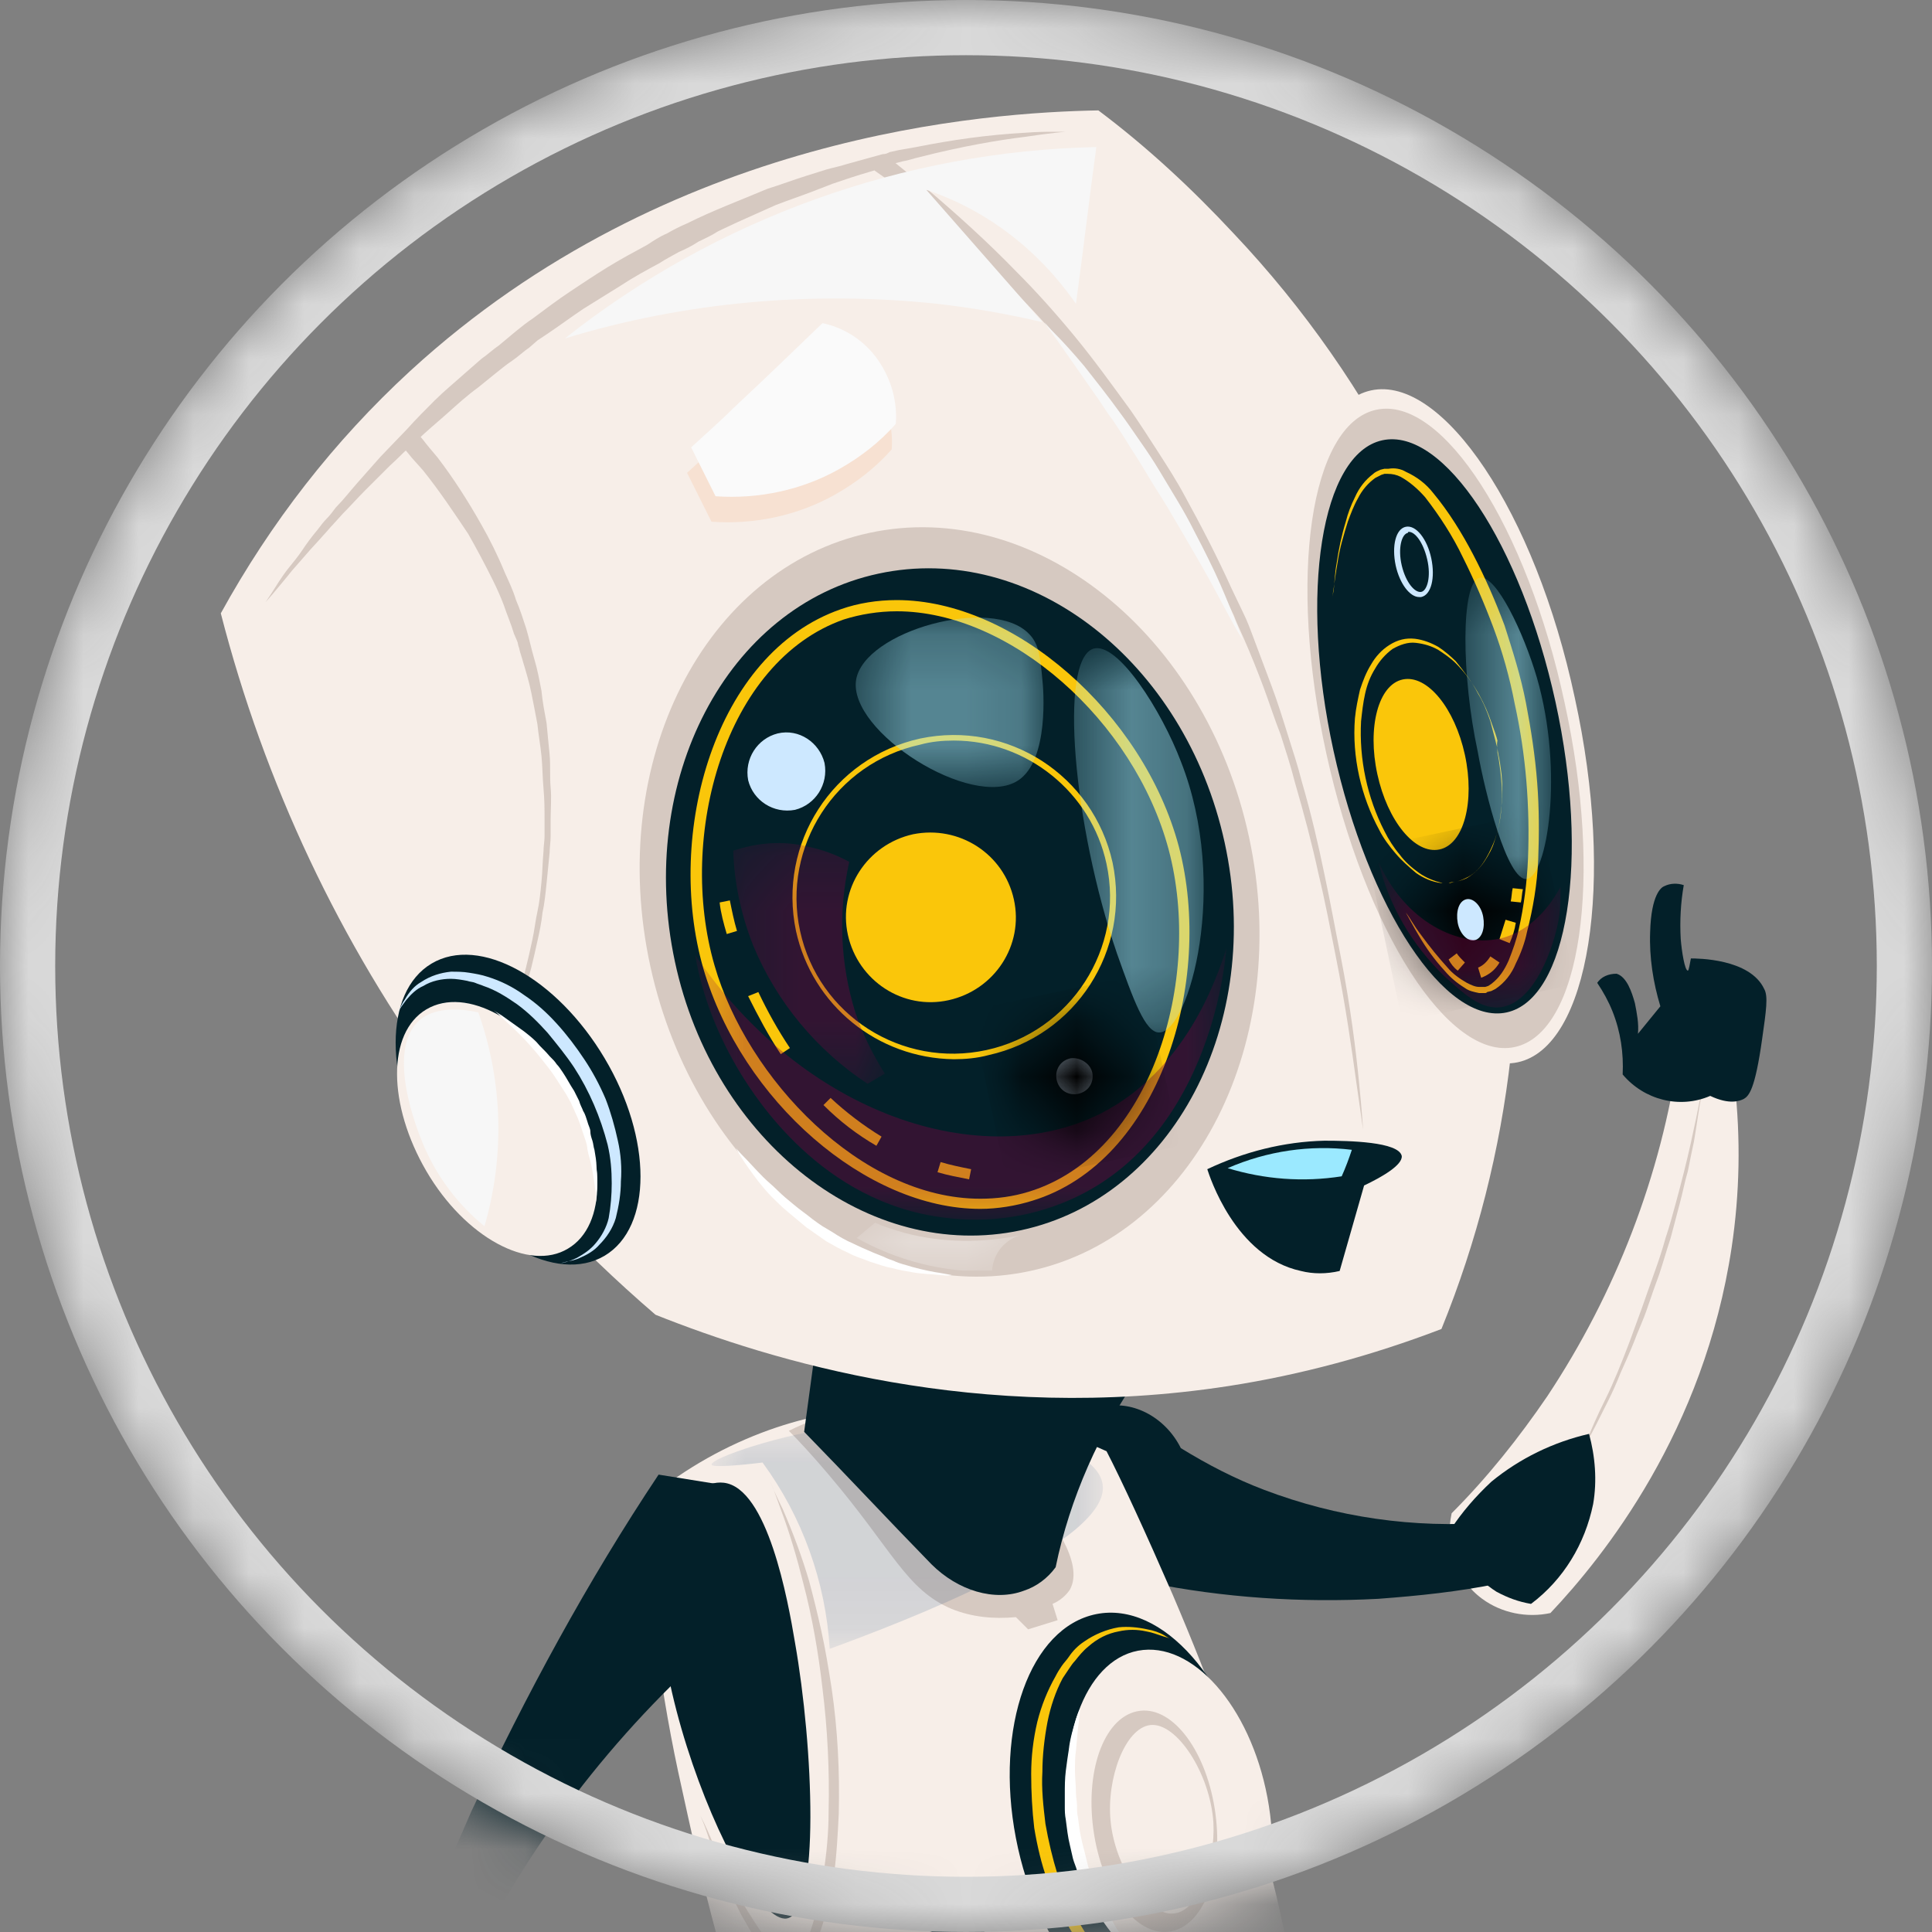 <svg width="35" height="35" viewBox="0 0 35 35" fill="none" xmlns="http://www.w3.org/2000/svg">
    <rect x="0" y="0" width="35" height="35" fill="#808080" stroke="none"/>
    <mask id="mask0_66_4098" style="mask-type:alpha" maskUnits="userSpaceOnUse" x="0" y="0" width="35" height="35">
        <circle cx="17.5" cy="17.5" r="17.5" fill="#D9D9D9"/>
    </mask>
    <g mask="url(#mask0_66_4098)">
        <path fill-rule="evenodd" clip-rule="evenodd" d="M26.298 27.414C26.943 26.769 27.515 26.05 28.031 25.294C29.267 23.431 30.097 21.291 30.41 19.078L31.425 19.631C31.536 20.627 31.517 21.623 31.37 22.601C30.872 25.921 29.064 28.189 28.087 29.222C27.663 29.314 27.201 29.222 26.851 28.964C26.372 28.613 26.169 28.005 26.298 27.414Z" fill="#F7EEE8"/>
        <path fill-rule="evenodd" clip-rule="evenodd" d="M19.197 26.253C19.326 25.902 19.603 25.626 19.953 25.497C20.47 25.349 21.097 25.644 21.392 26.234C21.871 26.529 22.369 26.788 22.904 26.991C24.214 27.488 25.615 27.691 27.017 27.581C27.33 27.507 27.625 27.691 27.699 27.986C27.773 28.3 27.589 28.595 27.294 28.669C27.238 28.687 27.201 28.687 27.146 28.687C26.427 28.835 25.707 28.909 24.97 28.964C23.568 29.038 22.166 28.945 20.802 28.669C20.248 27.876 19.732 27.064 19.197 26.253Z" fill="#032029"/>
        <path fill-rule="evenodd" clip-rule="evenodd" d="M23.31 39.458C23.236 39.679 23.163 39.919 23.052 40.122C22.886 40.472 22.646 40.786 22.351 41.044C21.392 41.855 20.101 41.726 19.456 41.671C18.201 41.542 17.021 41.062 16.044 40.269C15.619 39.937 15.251 39.569 14.919 39.163C13.462 37.392 12.927 35.032 12.355 32.413C11.968 30.697 11.746 28.964 11.673 27.212C12.3 26.677 13.019 26.253 13.794 25.957C16.652 24.869 19.308 25.957 20.046 26.29C20.322 26.824 20.747 27.747 21.245 28.89C24.14 35.659 23.624 38.407 23.31 39.458Z" fill="#F7EEE8"/>
        <path fill-rule="evenodd" clip-rule="evenodd" d="M12.428 27.193C12.502 27.101 12.779 26.824 13.111 26.861C13.904 26.953 14.273 28.982 14.402 29.757C14.734 31.638 14.863 34.644 14.254 34.755C13.387 34.903 10.898 28.816 12.428 27.193Z" fill="#032029"/>
        <path fill-rule="evenodd" clip-rule="evenodd" d="M14.291 25.921C14.457 26.087 14.716 26.364 15.011 26.714C16.172 28.079 16.412 28.798 17.242 29.148C17.611 29.296 17.998 29.333 18.404 29.296L18.625 29.517L19.16 29.351L19.068 29.056C19.197 29.001 19.308 28.909 19.382 28.798C19.658 28.3 18.994 27.47 18.736 27.138C18.312 26.603 17.685 25.829 16.541 25.607C15.767 25.441 14.974 25.57 14.291 25.921Z" fill="#D6C9C1"/>
        <g opacity="0.15">
            <mask id="mask1_66_4098" style="mask-type:luminance" maskUnits="userSpaceOnUse" x="12" y="25" width="8" height="5">
                <path d="M19.992 25.757H12.892V29.87H19.992V25.757Z" fill="white"/>
            </mask>
            <g mask="url(#mask1_66_4098)">
                <path fill-rule="evenodd" clip-rule="evenodd" d="M19.974 26.883C20.158 27.952 16.193 29.446 15.031 29.87C14.957 28.653 14.533 27.473 13.814 26.495C13.371 26.55 12.891 26.587 12.891 26.532C12.873 26.421 14.127 25.979 15.326 25.831C17.299 25.573 19.845 26.053 19.974 26.883Z" fill="#003A71"/>
            </g>
        </g>
        <path fill-rule="evenodd" clip-rule="evenodd" d="M20.654 24.888C19.917 25.939 19.382 27.138 19.124 28.392C18.976 28.595 18.773 28.743 18.552 28.816C18.017 29.019 17.353 28.816 16.873 28.337C16.099 27.544 15.343 26.732 14.568 25.939C14.679 25.128 14.789 24.298 14.9 23.486L20.654 24.888Z" fill="#032029"/>
        <path fill-rule="evenodd" clip-rule="evenodd" d="M19.898 2C20.783 2.664 21.595 3.42 22.351 4.232C24.915 6.943 26.611 10.355 27.238 14.043C27.792 17.437 27.404 20.904 26.113 24.076C24.859 24.556 23.568 24.906 22.259 25.109C17.722 25.81 13.959 24.648 11.875 23.818C10.437 22.582 9.127 21.181 8.021 19.632C6.158 17.087 4.793 14.191 4 11.111C4.904 9.469 6.047 7.994 7.43 6.721C12.133 2.406 17.906 2.037 19.898 2Z" fill="#F7EEE8"/>
        <path fill-rule="evenodd" clip-rule="evenodd" d="M22.628 15.168C23.421 18.857 21.65 22.38 18.662 23.025C15.675 23.671 12.595 21.218 11.783 17.511C10.972 13.803 12.761 10.299 15.748 9.654C18.736 9.008 21.834 11.48 22.628 15.168Z" fill="#D6C9C1"/>
        <path fill-rule="evenodd" clip-rule="evenodd" d="M22.185 15.261C22.904 18.543 21.244 21.697 18.496 22.287C15.748 22.878 12.927 20.701 12.226 17.418C11.525 14.135 13.166 10.982 15.914 10.392C18.662 9.801 21.466 11.978 22.185 15.261Z" fill="#032029"/>
        <path fill-rule="evenodd" clip-rule="evenodd" d="M28.529 12.642C29.267 15.998 28.787 18.968 27.496 19.244C26.205 19.521 24.545 17.031 23.808 13.675C23.07 10.318 23.549 7.349 24.84 7.072C26.131 6.795 27.81 9.267 28.529 12.642Z" fill="#F7EEE8"/>
        <path fill-rule="evenodd" clip-rule="evenodd" d="M28.345 12.734C29.046 15.925 28.64 18.71 27.441 18.968C26.242 19.226 24.73 16.847 24.029 13.656C23.328 10.466 23.734 7.681 24.933 7.423C26.132 7.164 27.663 9.543 28.345 12.734Z" fill="#D6C9C1"/>
        <path fill-rule="evenodd" clip-rule="evenodd" d="M28.179 12.715C28.806 15.574 28.4 18.101 27.294 18.341C26.187 18.58 24.785 16.459 24.158 13.601C23.531 10.742 23.937 8.215 25.043 7.976C26.15 7.736 27.552 9.857 28.179 12.715Z" fill="#032029"/>
        <path fill-rule="evenodd" clip-rule="evenodd" d="M26.538 13.674C26.722 14.523 26.519 15.297 26.077 15.389C25.634 15.482 25.136 14.873 24.952 14.025C24.767 13.176 24.97 12.402 25.413 12.309C25.855 12.217 26.353 12.826 26.538 13.674Z" fill="#FAC60A"/>
        <path d="M17.279 19.189C17.482 19.189 17.703 19.17 17.906 19.115C19.492 18.765 20.488 17.215 20.156 15.629C19.806 14.043 18.256 13.047 16.67 13.379C15.084 13.73 14.088 15.279 14.42 16.865C14.715 18.211 15.896 19.17 17.279 19.189ZM17.279 13.416C18.607 13.416 19.769 14.357 20.045 15.648C20.377 17.178 19.4 18.691 17.869 19.023C16.338 19.355 14.826 18.396 14.494 16.865C14.162 15.334 15.139 13.822 16.67 13.49C16.873 13.434 17.076 13.416 17.279 13.416Z" fill="#FAC60A"/>
        <path fill-rule="evenodd" clip-rule="evenodd" d="M25.394 20.941C25.338 20.683 24.435 20.665 23.992 20.665C23.255 20.683 22.535 20.867 21.871 21.181C21.908 21.292 22.369 22.767 23.568 23.025C23.789 23.081 24.029 23.081 24.269 23.025C24.416 22.509 24.564 21.992 24.712 21.476C25.025 21.328 25.412 21.107 25.394 20.941Z" fill="#032029"/>
        <path fill-rule="evenodd" clip-rule="evenodd" d="M24.49 20.83C24.435 20.996 24.38 21.144 24.306 21.31C23.605 21.42 22.904 21.365 22.24 21.162C22.959 20.849 23.734 20.738 24.49 20.83Z" fill="#9BE9FF"/>
        <path fill-rule="evenodd" clip-rule="evenodd" d="M14.826 6.316C15.177 6.408 15.49 6.593 15.73 6.851C16.025 7.201 16.191 7.662 16.154 8.142C15.859 8.474 15.527 8.732 15.14 8.953C14.457 9.341 13.664 9.507 12.889 9.451C12.742 9.156 12.594 8.861 12.447 8.566C12.705 8.326 12.963 8.105 13.222 7.847C13.793 7.33 14.328 6.814 14.826 6.316Z" fill="#F7E1D2"/>
        <path fill-rule="evenodd" clip-rule="evenodd" d="M14.9 5.854C15.25 5.928 15.564 6.113 15.804 6.389C16.099 6.74 16.265 7.201 16.228 7.68C15.933 8.012 15.601 8.271 15.213 8.492C14.531 8.879 13.738 9.045 12.963 8.99C12.816 8.695 12.668 8.4 12.521 8.105C12.779 7.865 13.037 7.643 13.295 7.385C13.849 6.869 14.383 6.352 14.9 5.854Z" fill="#FAFAFA"/>
        <path d="M24.693 20.462C24.693 20.462 24.675 20.148 24.619 19.595C24.564 19.041 24.472 18.267 24.288 17.326C24.195 16.865 24.103 16.349 23.992 15.832C23.882 15.297 23.753 14.744 23.587 14.172C23.513 13.877 23.421 13.601 23.328 13.306C23.236 13.011 23.144 12.716 23.033 12.42C22.923 12.125 22.812 11.83 22.701 11.535C22.646 11.388 22.591 11.24 22.517 11.092L22.314 10.668C22.056 10.097 21.761 9.525 21.466 8.99C21.318 8.713 21.152 8.455 20.986 8.197C20.82 7.939 20.654 7.681 20.488 7.441C20.138 6.961 19.806 6.5 19.455 6.076C19.105 5.652 18.755 5.264 18.423 4.932C17.888 4.379 17.316 3.863 16.726 3.365C16.505 3.18 16.338 3.051 16.228 2.959C16.117 2.867 16.044 2.812 16.044 2.812L15.841 3.088L16.025 3.217C16.136 3.309 16.32 3.439 16.523 3.605C17.113 4.084 17.685 4.582 18.22 5.117C18.552 5.449 18.902 5.818 19.253 6.223C19.603 6.629 19.953 7.09 20.304 7.551C20.47 7.791 20.636 8.031 20.802 8.289C20.968 8.547 21.134 8.806 21.281 9.064C21.595 9.599 21.89 10.152 22.148 10.724L22.351 11.148C22.406 11.295 22.48 11.443 22.535 11.572C22.665 11.867 22.775 12.144 22.886 12.439C22.997 12.734 23.089 13.029 23.199 13.306C23.292 13.601 23.384 13.877 23.458 14.172C23.624 14.744 23.771 15.297 23.882 15.814C24.011 16.349 24.103 16.847 24.195 17.308C24.38 18.23 24.49 19.023 24.564 19.558C24.638 20.093 24.693 20.443 24.693 20.462Z" fill="#D6C9C1"/>
        <path fill-rule="evenodd" clip-rule="evenodd" d="M14.937 13.822C15.011 14.21 14.771 14.578 14.402 14.671C14.015 14.744 13.646 14.505 13.554 14.136C13.48 13.748 13.72 13.38 14.088 13.287C14.476 13.195 14.845 13.453 14.937 13.822Z" fill="#CDE8FF"/>
        <path fill-rule="evenodd" clip-rule="evenodd" d="M19.787 19.429C19.824 19.613 19.714 19.779 19.529 19.816C19.345 19.853 19.179 19.742 19.142 19.558C19.105 19.373 19.216 19.207 19.4 19.171C19.566 19.152 19.75 19.263 19.787 19.429Z" fill="#CDE8FF"/>
        <mask id="mask2_66_4098" style="mask-type:luminance" maskUnits="userSpaceOnUse" x="25" y="15" width="3" height="3">
            <path d="M27.856 15.373H25.403V17.826H27.856V15.373Z" fill="white"/>
        </mask>
        <g mask="url(#mask2_66_4098)">
            <mask id="mask3_66_4098" style="mask-type:luminance" maskUnits="userSpaceOnUse" x="25" y="15" width="3" height="3">
                <path d="M27.838 16.351C27.985 17.015 27.561 17.66 26.897 17.808C26.233 17.955 25.587 17.531 25.44 16.867C25.292 16.203 25.717 15.558 26.381 15.41C27.026 15.263 27.69 15.687 27.838 16.351C27.838 16.338 27.838 16.338 27.838 16.351Z" fill="white"/>
            </mask>
            <g mask="url(#mask3_66_4098)">
                <path d="M25.403 18.509L24.739 15.373L27.856 14.71L28.538 17.826L25.403 18.509Z" fill="url(#paint0_radial_66_4098)"/>
            </g>
        </g>
        <path d="M17.759 21.9C18.072 21.9 18.404 21.845 18.699 21.753C21.005 21.052 22.001 17.787 21.355 15.334C20.71 12.918 18.367 10.871 16.246 10.871C15.896 10.871 15.546 10.926 15.232 11.037C12.945 11.83 12.041 15.113 12.742 17.547C13.443 19.945 15.693 21.9 17.759 21.9ZM16.246 11.074C18.294 11.074 20.544 13.047 21.171 15.39C21.798 17.75 20.857 20.904 18.644 21.587C18.349 21.679 18.054 21.716 17.759 21.716C15.601 21.716 13.535 19.539 12.945 17.492C12.263 15.15 13.13 11.978 15.287 11.222C15.582 11.129 15.914 11.074 16.246 11.074Z" fill="#FAC60A"/>
        <path d="M24.14 10.834C24.14 10.834 24.14 10.779 24.159 10.668C24.177 10.557 24.195 10.391 24.232 10.188C24.269 9.93 24.343 9.691 24.417 9.451C24.472 9.303 24.527 9.156 24.601 9.027C24.675 8.879 24.785 8.75 24.915 8.658L25.025 8.602L25.081 8.584H25.136C25.228 8.584 25.302 8.602 25.376 8.639C25.542 8.732 25.689 8.861 25.818 9.008C26.076 9.34 26.316 9.709 26.501 10.096C26.704 10.502 26.888 10.926 27.054 11.369C27.22 11.812 27.349 12.273 27.441 12.752C27.644 13.674 27.718 14.615 27.681 15.556C27.663 15.98 27.607 16.422 27.515 16.828C27.478 17.012 27.404 17.215 27.331 17.4C27.257 17.566 27.165 17.713 27.017 17.824L26.962 17.861L26.907 17.879H26.796C26.722 17.879 26.648 17.842 26.575 17.806C26.445 17.732 26.316 17.64 26.224 17.529C26.058 17.345 25.892 17.142 25.745 16.939C25.616 16.773 25.542 16.625 25.468 16.533C25.523 16.625 25.597 16.773 25.708 16.957C25.837 17.178 25.984 17.381 26.169 17.584C26.279 17.713 26.39 17.806 26.538 17.898C26.611 17.953 26.704 17.971 26.796 17.99H26.907C26.919 17.99 26.931 17.984 26.943 17.971L27.017 17.953L27.091 17.916C27.257 17.806 27.386 17.64 27.46 17.455C27.552 17.271 27.626 17.068 27.663 16.883C27.773 16.459 27.847 16.017 27.866 15.574C27.884 15.113 27.884 14.633 27.847 14.172C27.81 13.693 27.736 13.213 27.644 12.734C27.552 12.254 27.404 11.793 27.257 11.332C27.091 10.889 26.907 10.465 26.685 10.041C26.482 9.654 26.242 9.266 25.966 8.934C25.837 8.768 25.671 8.639 25.468 8.547C25.376 8.492 25.265 8.473 25.154 8.492H25.081L25.007 8.51C24.97 8.529 24.915 8.547 24.878 8.584C24.73 8.695 24.619 8.842 24.546 9.008C24.472 9.156 24.417 9.303 24.38 9.451C24.306 9.691 24.251 9.949 24.214 10.207C24.177 10.41 24.177 10.576 24.159 10.705C24.14 10.779 24.14 10.834 24.14 10.834Z" fill="#FAC60A"/>
        <path d="M25.708 10.816H25.745C25.929 10.779 26.003 10.465 25.929 10.115C25.855 9.764 25.652 9.506 25.468 9.543C25.284 9.58 25.21 9.893 25.284 10.244C25.357 10.576 25.542 10.816 25.708 10.816ZM25.523 9.635C25.634 9.635 25.782 9.82 25.855 10.133C25.929 10.447 25.855 10.705 25.745 10.723C25.634 10.742 25.468 10.557 25.394 10.244C25.32 9.93 25.394 9.672 25.505 9.654C25.505 9.641 25.511 9.635 25.523 9.635Z" fill="#CDE8FF"/>
        <path d="M17.556 21.365L17.593 21.181C17.408 21.144 17.224 21.107 17.04 21.052L16.984 21.236C17.169 21.291 17.371 21.328 17.556 21.365Z" fill="#FAC60A"/>
        <path d="M15.877 20.757L15.97 20.591C15.637 20.388 15.324 20.148 15.047 19.89L14.918 20.019C15.213 20.314 15.527 20.554 15.877 20.757ZM14.144 19.097L14.31 18.986C14.088 18.654 13.904 18.322 13.738 17.972L13.553 18.046C13.738 18.414 13.922 18.765 14.144 19.097Z" fill="#FAC60A"/>
        <path d="M13.166 16.921L13.351 16.865C13.296 16.681 13.259 16.496 13.222 16.312L13.037 16.349C13.056 16.533 13.111 16.736 13.166 16.921Z" fill="#FAC60A"/>
        <path d="M19.308 2.387H19.105C18.976 2.387 18.791 2.387 18.552 2.406C17.888 2.443 17.242 2.535 16.597 2.664L16.283 2.719L16.117 2.756C16.08 2.775 16.044 2.793 15.988 2.793L15.324 2.977C15.214 3.014 15.103 3.033 14.974 3.07L14.623 3.18C14.384 3.254 14.144 3.346 13.904 3.42C13.425 3.623 12.927 3.807 12.447 4.047C12.318 4.102 12.207 4.158 12.078 4.232C11.949 4.287 11.838 4.361 11.728 4.434C11.488 4.564 11.248 4.693 11.008 4.84C10.769 4.988 10.547 5.135 10.326 5.283C10.105 5.43 9.884 5.596 9.662 5.762C9.441 5.91 9.238 6.094 9.035 6.26C8.924 6.334 8.832 6.426 8.722 6.5L8.427 6.758C8.242 6.924 8.039 7.09 7.873 7.256C7.707 7.422 7.541 7.588 7.375 7.773L6.896 8.271C6.748 8.437 6.601 8.603 6.472 8.75C6.342 8.898 6.213 9.064 6.084 9.193C6.029 9.267 5.974 9.34 5.918 9.396C5.863 9.451 5.808 9.525 5.752 9.598C5.642 9.728 5.549 9.857 5.476 9.967C5.402 10.078 5.31 10.189 5.236 10.281C5.088 10.465 4.996 10.631 4.922 10.742L4.812 10.908L4.941 10.76C5.015 10.668 5.144 10.521 5.291 10.336L5.549 10.041C5.642 9.93 5.752 9.82 5.863 9.691C5.918 9.635 5.974 9.562 6.029 9.506L6.213 9.303C6.342 9.174 6.472 9.027 6.619 8.879C6.767 8.732 6.914 8.584 7.062 8.437C7.228 8.289 7.375 8.123 7.56 7.975C7.726 7.809 7.91 7.662 8.095 7.496C8.279 7.33 8.463 7.164 8.666 7.016C8.758 6.943 8.869 6.85 8.961 6.777C9.054 6.703 9.164 6.611 9.275 6.537C9.386 6.463 9.478 6.371 9.588 6.297L9.736 6.168L9.902 6.057C10.123 5.91 10.345 5.744 10.566 5.596L11.248 5.172C11.47 5.025 11.709 4.895 11.949 4.766C12.06 4.693 12.171 4.637 12.3 4.564C12.429 4.508 12.539 4.453 12.65 4.379C12.761 4.324 12.89 4.268 13 4.195C13.111 4.139 13.24 4.084 13.351 4.029L14.052 3.715C14.291 3.623 14.513 3.549 14.752 3.457L15.085 3.328C15.195 3.291 15.306 3.254 15.416 3.217C15.638 3.143 15.859 3.088 16.062 3.014C16.117 2.996 16.173 2.977 16.209 2.959L16.357 2.922C16.468 2.904 16.56 2.867 16.652 2.848C17.445 2.645 18.109 2.535 18.57 2.479C19.05 2.406 19.308 2.387 19.308 2.387Z" fill="#D6C9C1"/>
        <path d="M7.32 8.123L7.412 8.234C7.467 8.307 7.559 8.4 7.67 8.529C7.965 8.898 8.223 9.285 8.482 9.672C8.629 9.93 8.777 10.207 8.924 10.502C8.998 10.65 9.072 10.816 9.127 10.963C9.182 11.129 9.256 11.295 9.311 11.48L9.367 11.609C9.385 11.646 9.385 11.701 9.404 11.738C9.422 11.83 9.459 11.922 9.477 11.996C9.533 12.18 9.588 12.365 9.625 12.549C9.662 12.734 9.699 12.918 9.736 13.121C9.754 13.306 9.791 13.508 9.809 13.693C9.828 13.877 9.828 14.08 9.846 14.283C9.865 14.486 9.865 14.67 9.865 14.855V15.15C9.865 15.242 9.846 15.334 9.846 15.426C9.828 15.611 9.828 15.795 9.809 15.98C9.791 16.164 9.773 16.349 9.736 16.515C9.699 16.681 9.68 16.865 9.643 17.031C9.607 17.197 9.57 17.363 9.533 17.511L9.422 17.953C9.385 18.101 9.348 18.23 9.311 18.359C9.275 18.488 9.238 18.617 9.201 18.728C9.127 18.949 9.053 19.152 8.998 19.318C8.869 19.631 8.795 19.816 8.795 19.816C8.795 19.816 8.887 19.631 9.016 19.318C9.072 19.152 9.164 18.968 9.238 18.746C9.275 18.636 9.33 18.506 9.367 18.377C9.404 18.248 9.459 18.119 9.496 17.972C9.533 17.824 9.588 17.677 9.625 17.529C9.662 17.381 9.699 17.215 9.736 17.049C9.773 16.883 9.809 16.717 9.828 16.533C9.865 16.367 9.883 16.183 9.902 15.998C9.92 15.814 9.938 15.629 9.957 15.445C9.957 15.353 9.975 15.26 9.975 15.15V14.855C9.975 14.652 9.994 14.467 9.975 14.264C9.957 14.062 9.975 13.877 9.957 13.674C9.938 13.472 9.92 13.306 9.902 13.103C9.865 12.9 9.828 12.715 9.809 12.512C9.773 12.328 9.736 12.125 9.68 11.941C9.625 11.756 9.588 11.572 9.533 11.387C9.477 11.221 9.422 11.037 9.348 10.871C9.293 10.687 9.219 10.539 9.145 10.373C9.016 10.059 8.869 9.764 8.721 9.506C8.482 9.082 8.223 8.676 7.928 8.289C7.818 8.16 7.725 8.049 7.67 7.975L7.578 7.865L7.32 8.123Z" fill="#D6C9C1"/>
        <path fill-rule="evenodd" clip-rule="evenodd" d="M10.953 19.171C11.82 20.628 11.82 22.232 10.953 22.749C10.086 23.265 8.685 22.491 7.818 21.034C6.951 19.576 6.951 17.972 7.818 17.456C8.685 16.939 10.086 17.714 10.953 19.171Z" fill="#032029"/>
        <path fill-rule="evenodd" clip-rule="evenodd" d="M10.289 19.687C10.99 20.886 11.008 22.195 10.289 22.62C9.588 23.044 8.426 22.417 7.725 21.218C7.025 20.019 7.006 18.71 7.725 18.285C8.445 17.861 9.588 18.488 10.289 19.687Z" fill="#F7EEE8"/>
        <path d="M10.16 22.878C10.16 22.878 10.197 22.878 10.252 22.859C10.344 22.841 10.437 22.822 10.51 22.785C10.639 22.73 10.768 22.656 10.861 22.546C10.99 22.417 11.101 22.251 11.156 22.066C11.211 21.845 11.248 21.624 11.248 21.402C11.267 21.163 11.248 20.904 11.193 20.665C11.137 20.406 11.064 20.148 10.971 19.908C10.861 19.65 10.732 19.41 10.584 19.189C10.437 18.968 10.271 18.747 10.086 18.544C9.902 18.341 9.717 18.175 9.496 18.027C9.293 17.88 9.072 17.769 8.832 17.695C8.721 17.658 8.611 17.64 8.5 17.622C8.389 17.603 8.279 17.603 8.168 17.603C7.984 17.622 7.799 17.677 7.633 17.788C7.504 17.861 7.412 17.972 7.338 18.101C7.283 18.175 7.246 18.267 7.209 18.341C7.246 18.267 7.301 18.193 7.357 18.119C7.449 18.009 7.541 17.917 7.67 17.861C7.818 17.769 8.002 17.732 8.168 17.732C8.26 17.732 8.371 17.751 8.463 17.769C8.518 17.788 8.574 17.788 8.611 17.806C8.648 17.824 8.721 17.843 8.758 17.861C8.98 17.935 9.182 18.064 9.367 18.193C9.57 18.341 9.754 18.525 9.92 18.71C10.086 18.913 10.252 19.115 10.4 19.337C10.676 19.761 10.879 20.24 11.008 20.738C11.064 20.978 11.082 21.199 11.082 21.439C11.082 21.642 11.064 21.863 11.027 22.066C10.99 22.232 10.898 22.398 10.787 22.527C10.695 22.638 10.584 22.712 10.455 22.785C10.381 22.822 10.289 22.859 10.197 22.878H10.16Z" fill="#CDE8FF"/>
        <path fill-rule="evenodd" clip-rule="evenodd" d="M18.367 16.293C18.552 17.123 18.017 17.935 17.187 18.119C16.357 18.304 15.546 17.769 15.361 16.939C15.177 16.109 15.712 15.297 16.542 15.113C17.372 14.947 18.183 15.463 18.367 16.293Z" fill="#FAC60A"/>
        <path d="M27.128 13.545C27.128 13.545 27.128 13.582 27.146 13.675C27.165 13.748 27.183 13.877 27.202 14.025C27.22 14.209 27.22 14.394 27.202 14.578C27.183 14.818 27.146 15.058 27.054 15.279C26.999 15.408 26.944 15.519 26.87 15.63C26.796 15.74 26.685 15.851 26.556 15.906C26.482 15.943 26.427 15.961 26.353 15.98C26.316 15.98 26.279 15.98 26.243 15.998H26.132C25.984 15.961 25.837 15.906 25.708 15.814C25.579 15.722 25.45 15.611 25.357 15.482C25.247 15.353 25.154 15.205 25.081 15.058C24.767 14.449 24.62 13.748 24.657 13.066C24.675 12.9 24.693 12.734 24.73 12.568C24.767 12.402 24.823 12.254 24.915 12.107C24.988 11.978 25.099 11.849 25.228 11.756C25.357 11.683 25.505 11.627 25.652 11.646C25.8 11.664 25.929 11.701 26.058 11.775C26.169 11.849 26.279 11.922 26.372 12.015C26.538 12.181 26.685 12.383 26.796 12.586C26.888 12.752 26.962 12.918 27.017 13.084C27.073 13.232 27.11 13.342 27.128 13.416C27.11 13.508 27.128 13.545 27.128 13.545ZM27.128 13.545C27.128 13.545 27.11 13.508 27.091 13.416C27.073 13.342 27.036 13.213 26.999 13.066C26.944 12.9 26.87 12.716 26.777 12.568C26.667 12.347 26.519 12.162 26.372 11.978C26.279 11.886 26.169 11.793 26.058 11.72C25.929 11.646 25.782 11.59 25.634 11.572C25.468 11.554 25.32 11.59 25.173 11.683C25.025 11.775 24.915 11.904 24.841 12.033C24.749 12.181 24.693 12.328 24.638 12.494C24.601 12.66 24.564 12.826 24.546 13.011C24.491 13.711 24.657 14.431 24.988 15.039C25.062 15.187 25.173 15.334 25.284 15.463C25.394 15.593 25.523 15.703 25.652 15.814C25.782 15.906 25.948 15.98 26.114 15.998H26.243C26.279 15.998 26.316 15.98 26.353 15.98C26.427 15.961 26.501 15.943 26.575 15.906C26.704 15.832 26.814 15.722 26.888 15.611C26.962 15.5 27.036 15.371 27.073 15.242C27.146 15.021 27.202 14.781 27.202 14.541C27.22 14.357 27.202 14.172 27.183 13.988C27.165 13.841 27.146 13.711 27.128 13.638C27.128 13.582 27.128 13.545 27.128 13.545Z" fill="#FAC60A"/>
        <path d="M26.409 17.584L26.538 17.437C26.482 17.382 26.427 17.326 26.39 17.271L26.243 17.382C26.279 17.455 26.335 17.529 26.409 17.584Z" fill="#FAC60A"/>
        <path d="M26.833 17.713C26.98 17.658 27.091 17.566 27.165 17.437L26.999 17.326C26.943 17.418 26.87 17.492 26.777 17.529L26.833 17.713ZM27.349 17.086C27.404 16.957 27.441 16.846 27.46 16.717L27.275 16.662C27.238 16.773 27.201 16.902 27.165 17.012L27.349 17.086Z" fill="#FAC60A"/>
        <path d="M27.552 16.349C27.57 16.275 27.57 16.183 27.589 16.109L27.404 16.09C27.386 16.164 27.386 16.256 27.368 16.33L27.552 16.349Z" fill="#FAC60A"/>
        <path fill-rule="evenodd" clip-rule="evenodd" d="M26.869 16.607C26.906 16.81 26.851 16.994 26.722 17.031C26.593 17.068 26.445 16.92 26.408 16.718C26.372 16.515 26.427 16.33 26.556 16.293C26.685 16.256 26.833 16.404 26.869 16.607Z" fill="#CDE8FF"/>
        <g opacity="0.36">
            <mask id="mask4_66_4098" style="mask-type:luminance" maskUnits="userSpaceOnUse" x="12" y="17" width="11" height="6">
                <path d="M22.22 17.169H12.593V22.075H22.22V17.169Z" fill="white"/>
            </mask>
            <g mask="url(#mask4_66_4098)">
                <path fill-rule="evenodd" clip-rule="evenodd" d="M22.22 17.169C22.036 17.76 21.464 19.401 19.933 20.176C17.794 21.245 14.566 20.213 12.593 17.299C12.722 18.055 13.017 18.792 13.423 19.456C13.699 19.899 14.88 21.78 17.093 22.057C17.923 22.168 18.771 22.038 19.527 21.67C21.98 20.471 22.202 17.317 22.22 17.169Z" fill="#860043"/>
            </g>
        </g>
        <mask id="mask5_66_4098" style="mask-type:luminance" maskUnits="userSpaceOnUse" x="18" y="18" width="3" height="3">
            <path d="M20.697 18.302H18.244V20.755H20.697V18.302Z" fill="white"/>
        </mask>
        <g mask="url(#mask5_66_4098)">
            <mask id="mask6_66_4098" style="mask-type:luminance" maskUnits="userSpaceOnUse" x="18" y="18" width="3" height="3">
                <path d="M20.678 19.279C20.826 19.943 20.401 20.589 19.738 20.736C19.074 20.884 18.41 20.46 18.28 19.796C18.133 19.132 18.557 18.486 19.221 18.339C19.867 18.191 20.531 18.616 20.678 19.279Z" fill="white"/>
            </mask>
            <g mask="url(#mask6_66_4098)">
                <path d="M18.244 21.437L17.58 18.302L20.697 17.638L21.379 20.755L18.244 21.437Z" fill="url(#paint1_radial_66_4098)"/>
            </g>
        </g>
        <g opacity="0.36">
            <mask id="mask7_66_4098" style="mask-type:luminance" maskUnits="userSpaceOnUse" x="13" y="15" width="4" height="5">
                <path d="M16.03 15.263H13.283V19.634H16.03V15.263Z" fill="white"/>
            </mask>
            <g mask="url(#mask7_66_4098)">
                <path fill-rule="evenodd" clip-rule="evenodd" d="M16.03 19.45C15.809 19.099 15.625 18.73 15.496 18.343C15.219 17.458 15.182 16.517 15.385 15.613C15.145 15.484 14.905 15.392 14.629 15.337C14.186 15.226 13.725 15.263 13.283 15.411C13.301 16.001 13.43 16.591 13.651 17.144C14.075 18.159 14.795 19.025 15.717 19.634L16.03 19.45Z" fill="#860043"/>
            </g>
        </g>
        <g opacity="0.36">
            <mask id="mask8_66_4098" style="mask-type:luminance" maskUnits="userSpaceOnUse" x="24" y="15" width="5" height="4">
                <path d="M28.271 15.604H24.97V18.259H28.271V15.604Z" fill="white"/>
            </mask>
            <g mask="url(#mask8_66_4098)">
                <path fill-rule="evenodd" clip-rule="evenodd" d="M28.271 16.065C28.179 16.231 27.866 16.802 27.238 16.987C26.427 17.208 25.431 16.673 24.97 15.604C25.154 16.397 25.579 17.116 26.169 17.688C26.501 17.983 26.833 18.315 27.22 18.241C27.81 18.13 28.142 17.171 28.234 16.673C28.271 16.47 28.271 16.267 28.271 16.065Z" fill="#860043"/>
            </g>
        </g>
        <g opacity="0.49">
            <mask id="mask9_66_4098" style="mask-type:luminance" maskUnits="userSpaceOnUse" x="26" y="10" width="3" height="6">
                <path d="M28.081 10.465H26.55V15.943H28.081V10.465Z" fill="white"/>
            </mask>
            <g mask="url(#mask9_66_4098)">
                <path fill-rule="evenodd" clip-rule="evenodd" d="M26.808 10.465C27.104 10.41 27.602 11.461 27.841 12.272C28.339 13.988 28.026 15.887 27.657 15.924C27.306 15.961 26.901 14.357 26.771 13.619C26.476 12.254 26.458 10.539 26.808 10.465Z" fill="#AAEEFF"/>
            </g>
        </g>
        <g opacity="0.49">
            <mask id="mask10_66_4098" style="mask-type:luminance" maskUnits="userSpaceOnUse" x="19" y="11" width="3" height="8">
                <path d="M21.818 11.751H19.457V18.723H21.818V11.751Z" fill="white"/>
            </mask>
            <g mask="url(#mask10_66_4098)">
                <path fill-rule="evenodd" clip-rule="evenodd" d="M19.808 11.751C20.25 11.622 21.044 12.876 21.394 13.798C22.279 16.048 21.541 18.686 21.007 18.704C20.748 18.722 20.527 18.095 20.232 17.265C19.439 14.942 19.181 11.954 19.808 11.751Z" fill="#AAEEFF"/>
            </g>
        </g>
        <g opacity="0.49">
            <mask id="mask11_66_4098" style="mask-type:luminance" maskUnits="userSpaceOnUse" x="15" y="11" width="4" height="4">
                <path d="M18.883 11.19H15.508V14.27H18.883V11.19Z" fill="white"/>
            </mask>
            <g mask="url(#mask11_66_4098)">
                <path fill-rule="evenodd" clip-rule="evenodd" d="M18.644 11.486C18.828 11.67 18.847 11.928 18.884 12.316C18.902 12.463 19.013 13.773 18.441 14.141C17.611 14.676 15.361 13.256 15.509 12.316C15.656 11.43 17.98 10.785 18.644 11.486Z" fill="#AAEEFF"/>
            </g>
        </g>
        <path fill-rule="evenodd" clip-rule="evenodd" d="M19.861 2.664C19.732 3.605 19.621 4.564 19.492 5.504C18.828 4.545 17.887 3.808 16.781 3.439L18.884 5.836C18.256 5.689 17.629 5.578 16.984 5.504C14.715 5.265 12.41 5.467 10.234 6.131C12.982 3.955 16.375 2.738 19.861 2.664Z" fill="#F7F7F7"/>
        <path d="M22.517 11.59C22.517 11.59 22.48 11.498 22.406 11.313C22.332 11.129 22.24 10.889 22.111 10.594C21.982 10.299 21.816 9.967 21.632 9.617C21.54 9.432 21.447 9.266 21.337 9.082C21.226 8.898 21.115 8.713 21.005 8.529C20.894 8.344 20.783 8.178 20.654 7.994C20.525 7.809 20.414 7.643 20.304 7.496C20.064 7.164 19.843 6.887 19.64 6.629C19.437 6.389 19.253 6.186 19.123 6.057C18.994 5.928 18.921 5.836 18.921 5.836C18.921 5.836 18.976 5.928 19.087 6.076C19.197 6.223 19.345 6.445 19.529 6.703L19.824 7.127C19.935 7.274 20.027 7.44 20.156 7.606C20.267 7.772 20.378 7.938 20.488 8.123C20.599 8.289 20.709 8.473 20.82 8.658C20.931 8.842 21.041 9.008 21.152 9.193C21.263 9.377 21.355 9.543 21.466 9.727C21.669 10.078 21.853 10.391 22 10.668C22.148 10.945 22.277 11.184 22.369 11.35C22.462 11.516 22.517 11.59 22.517 11.59Z" fill="#F7F7F7"/>
        <path d="M10.787 21.808C10.787 21.808 10.806 21.753 10.806 21.623C10.824 21.457 10.824 21.31 10.806 21.144C10.806 21.033 10.787 20.941 10.769 20.83C10.75 20.775 10.75 20.72 10.732 20.664C10.713 20.609 10.695 20.554 10.695 20.498C10.695 20.443 10.658 20.388 10.64 20.314C10.621 20.259 10.603 20.185 10.566 20.13C10.547 20.074 10.511 20.019 10.492 19.945L10.4 19.761C10.326 19.65 10.271 19.539 10.197 19.429C10.16 19.373 10.123 19.318 10.086 19.281C10.05 19.226 10.013 19.189 9.957 19.134C9.883 19.041 9.791 18.968 9.717 18.875C9.644 18.802 9.551 18.728 9.478 18.673C9.349 18.58 9.22 18.488 9.09 18.396C8.998 18.341 8.943 18.304 8.943 18.304C8.943 18.304 8.998 18.341 9.072 18.414C9.146 18.488 9.275 18.599 9.404 18.728C9.551 18.875 9.699 19.041 9.828 19.207C9.902 19.3 9.976 19.392 10.05 19.503C10.123 19.613 10.179 19.705 10.252 19.816L10.345 19.982C10.363 20.037 10.4 20.093 10.418 20.148C10.474 20.259 10.511 20.369 10.547 20.48C10.566 20.535 10.584 20.591 10.603 20.646C10.621 20.701 10.64 20.757 10.64 20.812C10.658 20.923 10.695 21.015 10.713 21.107C10.75 21.291 10.769 21.457 10.787 21.568C10.806 21.679 10.787 21.808 10.787 21.808Z" fill="white"/>
        <path fill-rule="evenodd" clip-rule="evenodd" d="M8.666 18.341C9.109 19.595 9.146 20.941 8.777 22.214C8.297 21.826 7.91 21.31 7.67 20.738C7.559 20.48 6.969 19.005 7.615 18.47C7.707 18.396 8.002 18.193 8.666 18.341Z" fill="#F7F7F7"/>
        <path fill-rule="evenodd" clip-rule="evenodd" d="M18.404 33.298C18.791 35.309 20.064 36.766 21.263 36.526C22.462 36.304 23.107 34.478 22.72 32.468C22.333 30.458 21.06 29.001 19.861 29.241C18.662 29.48 18.017 31.288 18.404 33.298Z" fill="#032029"/>
        <path fill-rule="evenodd" clip-rule="evenodd" d="M19.419 33.242C19.732 34.902 20.783 36.083 21.761 35.898C22.738 35.714 23.273 34.22 22.96 32.56C22.646 30.9 21.595 29.72 20.617 29.904C19.64 30.089 19.105 31.583 19.419 33.242Z" fill="#F7EEE8"/>
        <path d="M22.093 36.028C22.093 36.028 22.056 36.046 21.982 36.083C21.89 36.12 21.779 36.157 21.669 36.194C21.503 36.231 21.337 36.249 21.171 36.231C20.968 36.194 20.765 36.12 20.58 36.009C20.377 35.862 20.193 35.677 20.027 35.493L19.898 35.327C19.861 35.272 19.824 35.216 19.769 35.161C19.677 35.05 19.603 34.921 19.529 34.792C19.381 34.534 19.252 34.239 19.16 33.962C19.068 33.667 18.994 33.353 18.939 33.04C18.902 32.726 18.865 32.413 18.884 32.099C18.884 31.804 18.92 31.491 18.976 31.196C19.031 30.919 19.123 30.642 19.252 30.402C19.289 30.347 19.326 30.292 19.363 30.236C19.4 30.181 19.437 30.126 19.474 30.089C19.547 29.997 19.621 29.905 19.713 29.831C19.88 29.683 20.064 29.591 20.267 29.554C20.433 29.517 20.599 29.517 20.765 29.554C20.875 29.573 20.968 29.61 21.078 29.646C21.152 29.665 21.189 29.683 21.189 29.683C21.189 29.683 21.152 29.665 21.097 29.628C21.005 29.573 20.894 29.536 20.783 29.517C20.617 29.48 20.433 29.462 20.267 29.48C20.046 29.517 19.824 29.61 19.64 29.739C19.529 29.812 19.437 29.905 19.363 30.015C19.326 30.071 19.271 30.126 19.234 30.181C19.197 30.236 19.16 30.292 19.123 30.366C18.976 30.624 18.865 30.901 18.791 31.196C18.718 31.509 18.681 31.823 18.681 32.136C18.681 32.468 18.699 32.8 18.736 33.114C18.791 33.446 18.865 33.759 18.976 34.073C19.086 34.368 19.215 34.663 19.381 34.94C19.455 35.069 19.547 35.198 19.64 35.327C19.695 35.382 19.732 35.438 19.787 35.493C19.843 35.548 19.88 35.603 19.935 35.64C20.119 35.843 20.322 36.009 20.543 36.157C20.746 36.286 20.968 36.341 21.189 36.36C21.355 36.36 21.539 36.341 21.705 36.286C21.816 36.249 21.908 36.194 22 36.138C22.056 36.046 22.093 36.028 22.093 36.028Z" fill="#FAC60A"/>
        <path d="M20.673 35.567L20.544 35.401C20.47 35.29 20.359 35.124 20.23 34.94C20.175 34.847 20.12 34.737 20.046 34.608C20.009 34.552 19.991 34.479 19.954 34.423C19.917 34.368 19.898 34.294 19.861 34.22C19.825 34.147 19.806 34.091 19.788 34.017C19.769 33.944 19.732 33.888 19.714 33.815C19.695 33.741 19.677 33.667 19.659 33.593L19.603 33.372C19.566 33.224 19.548 33.077 19.529 32.929C19.511 32.856 19.511 32.782 19.511 32.708C19.511 32.634 19.492 32.56 19.492 32.487C19.492 32.339 19.474 32.21 19.474 32.081C19.474 31.952 19.474 31.823 19.492 31.712C19.511 31.491 19.529 31.288 19.548 31.159C19.566 31.03 19.566 30.938 19.566 30.938C19.566 30.938 19.566 30.956 19.548 30.993C19.529 31.03 19.511 31.085 19.492 31.14C19.437 31.325 19.382 31.509 19.363 31.694C19.345 31.804 19.327 31.933 19.308 32.081C19.29 32.228 19.29 32.358 19.29 32.505V32.727C19.29 32.8 19.29 32.874 19.308 32.966C19.327 33.114 19.345 33.28 19.382 33.427L19.437 33.667C19.456 33.741 19.492 33.815 19.511 33.888C19.529 33.962 19.566 34.036 19.603 34.11C19.64 34.184 19.659 34.257 19.695 34.313L19.788 34.497C19.825 34.571 19.861 34.626 19.898 34.681C19.972 34.792 20.046 34.903 20.12 34.995C20.23 35.142 20.359 35.29 20.507 35.419C20.618 35.511 20.673 35.567 20.673 35.567Z" fill="white"/>
        <path d="M17.242 23.099L17.04 23.062C16.91 23.044 16.726 23.007 16.523 22.951C16.412 22.914 16.302 22.896 16.191 22.841C16.136 22.822 16.08 22.804 16.007 22.767L15.822 22.693C15.693 22.638 15.564 22.582 15.453 22.527C15.324 22.472 15.195 22.398 15.085 22.324L14.9 22.214C14.845 22.177 14.789 22.14 14.716 22.084C14.605 21.992 14.494 21.919 14.384 21.826C14.273 21.734 14.181 21.66 14.089 21.568C13.996 21.476 13.904 21.402 13.83 21.328C13.683 21.181 13.554 21.033 13.461 20.941C13.369 20.849 13.332 20.794 13.332 20.794L13.351 20.83C13.369 20.867 13.388 20.904 13.425 20.959C13.517 21.107 13.627 21.255 13.738 21.402C13.812 21.494 13.886 21.587 13.978 21.679C14.07 21.771 14.162 21.863 14.273 21.955C14.384 22.048 14.494 22.14 14.605 22.232L14.789 22.361L14.974 22.49C15.103 22.564 15.232 22.638 15.361 22.693C15.49 22.767 15.638 22.804 15.767 22.859C15.896 22.896 16.025 22.951 16.154 22.97C16.283 23.007 16.394 23.025 16.505 23.044C16.689 23.08 16.855 23.08 17.04 23.099C17.169 23.117 17.242 23.099 17.242 23.099Z" fill="white"/>
        <g opacity="0.4">
            <mask id="mask12_66_4098" style="mask-type:luminance" maskUnits="userSpaceOnUse" x="15" y="22" width="4" height="2">
                <path d="M18.507 22.151H15.52V23.018H18.507V22.151Z" fill="white"/>
            </mask>
            <g mask="url(#mask12_66_4098)">
                <path fill-rule="evenodd" clip-rule="evenodd" d="M18.507 22.372C18.212 22.446 17.991 22.704 17.973 23.018H17.438C16.774 22.962 16.11 22.759 15.52 22.427L15.852 22.151C16.018 22.225 16.202 22.28 16.387 22.335C17.087 22.52 17.807 22.52 18.507 22.372Z" fill="white"/>
            </g>
        </g>
        <path fill-rule="evenodd" clip-rule="evenodd" d="M22.019 32.856C22.166 33.962 21.797 34.921 21.17 34.995C20.562 35.069 19.953 34.239 19.806 33.132C19.658 32.026 20.027 31.067 20.654 30.993C21.263 30.919 21.871 31.749 22.019 32.856Z" fill="#D6C9C1"/>
        <path fill-rule="evenodd" clip-rule="evenodd" d="M21.982 33.021C22.019 33.722 21.724 34.608 21.281 34.663C20.802 34.737 20.193 33.815 20.119 32.984C20.045 32.228 20.377 31.306 20.838 31.251C21.318 31.195 21.927 32.136 21.982 33.021Z" fill="#F7EEE8"/>
        <path d="M30.853 19.613C30.853 19.613 30.835 19.724 30.798 19.908C30.761 20.093 30.706 20.369 30.632 20.701C30.558 21.033 30.466 21.402 30.355 21.808C30.3 22.011 30.245 22.214 30.171 22.435C30.116 22.638 30.042 22.859 29.968 23.062C29.894 23.265 29.82 23.486 29.747 23.689C29.673 23.892 29.599 24.095 29.525 24.298C29.378 24.685 29.23 25.054 29.083 25.349C28.935 25.644 28.825 25.902 28.751 26.087C28.677 26.271 28.622 26.363 28.622 26.363L28.769 26.087C28.861 25.921 28.991 25.663 29.138 25.367C29.212 25.22 29.286 25.054 29.359 24.87C29.433 24.704 29.525 24.501 29.599 24.316C29.673 24.113 29.765 23.929 29.839 23.708C29.913 23.486 29.986 23.284 30.06 23.081C30.134 22.859 30.189 22.656 30.263 22.435C30.319 22.232 30.374 22.011 30.429 21.808C30.485 21.605 30.521 21.402 30.577 21.218C30.614 21.033 30.65 20.849 30.687 20.683C30.743 20.351 30.779 20.074 30.816 19.89C30.835 19.724 30.853 19.613 30.853 19.613Z" fill="#D6C9C1"/>
        <path fill-rule="evenodd" clip-rule="evenodd" d="M28.787 25.976C28.898 26.382 28.935 26.825 28.861 27.249C28.713 27.968 28.326 28.613 27.736 29.056C27.515 29.019 27.312 28.945 27.109 28.835C26.703 28.577 26.408 28.171 26.279 27.71C26.482 27.396 26.74 27.101 27.017 26.843C27.533 26.419 28.142 26.124 28.787 25.976Z" fill="#032029"/>
        <path fill-rule="evenodd" clip-rule="evenodd" d="M31.591 19.908C31.683 19.853 31.794 19.742 31.923 18.82C31.997 18.303 32.034 18.045 31.96 17.916C31.702 17.363 30.743 17.363 30.632 17.363C30.613 17.455 30.595 17.584 30.577 17.584C30.521 17.584 30.466 17.234 30.448 17.012C30.429 16.68 30.448 16.349 30.503 16.035C30.392 15.998 30.263 15.998 30.152 16.053C30.097 16.072 29.913 16.201 29.894 16.883C29.876 17.344 29.95 17.805 30.079 18.23L29.673 18.728C29.691 18.543 29.654 18.359 29.618 18.174C29.562 17.971 29.47 17.695 29.286 17.64C29.138 17.64 29.009 17.695 28.935 17.805C29.046 17.971 29.138 18.137 29.212 18.322C29.359 18.691 29.415 19.078 29.396 19.465C29.784 19.927 30.429 20.093 30.982 19.853C31.333 20.019 31.517 19.945 31.591 19.908Z" fill="#032029"/>
        <path d="M13.959 26.843C13.959 26.843 14.033 27.027 14.144 27.341C14.31 27.783 14.439 28.226 14.549 28.669C14.715 29.296 14.826 29.941 14.9 30.587C14.992 31.325 15.029 32.081 15.011 32.818C15.011 33.206 14.974 33.575 14.918 33.943C14.881 34.312 14.789 34.663 14.678 34.995C14.623 35.142 14.531 35.29 14.42 35.4L14.383 35.419C14.365 35.419 14.347 35.419 14.347 35.437H14.254C14.181 35.419 14.125 35.382 14.07 35.327C13.959 35.216 13.849 35.105 13.775 34.976C13.683 34.847 13.609 34.718 13.535 34.607C13.387 34.368 13.277 34.128 13.166 33.925C13.056 33.722 12.982 33.538 12.908 33.372C12.779 33.058 12.687 32.892 12.687 32.892C12.687 32.892 12.705 32.929 12.742 33.021C12.779 33.113 12.816 33.224 12.871 33.39C12.926 33.556 13 33.74 13.092 33.962C13.185 34.183 13.295 34.423 13.424 34.681C13.498 34.81 13.572 34.939 13.646 35.068C13.738 35.216 13.83 35.345 13.959 35.456C14.033 35.511 14.107 35.566 14.199 35.603C14.236 35.603 14.254 35.622 14.291 35.622H14.347C14.365 35.622 14.402 35.603 14.42 35.603L14.494 35.566C14.568 35.511 14.642 35.437 14.697 35.345C14.752 35.271 14.789 35.179 14.826 35.087C14.955 34.736 15.047 34.368 15.103 33.999C15.158 33.611 15.177 33.224 15.195 32.855C15.213 32.099 15.177 31.343 15.066 30.587C15.011 30.236 14.955 29.886 14.881 29.554C14.808 29.222 14.734 28.927 14.66 28.65C14.531 28.208 14.365 27.765 14.181 27.341C14.107 27.193 14.051 27.064 14.015 26.99C13.978 26.898 13.959 26.843 13.959 26.843Z" fill="#D6C9C1"/>
        <path fill-rule="evenodd" clip-rule="evenodd" d="M13.037 29.72C11.101 31.417 9.533 33.464 8.408 35.788C8.094 35.659 7.781 35.53 7.467 35.401C7.781 34.571 8.15 33.704 8.537 32.819C9.533 30.698 10.64 28.65 11.931 26.714L13.074 26.898C13.295 27.157 13.461 27.47 13.535 27.802C13.757 28.798 13.148 29.591 13.037 29.72Z" fill="#032029"/>
        <path fill-rule="evenodd" clip-rule="evenodd" d="M8.021 33.833C8.795 34.312 9.625 34.718 10.474 35.05C12.576 35.843 14.826 36.175 17.058 35.991C16.947 36.36 16.855 36.729 16.744 37.097C15.804 37.429 14.826 37.632 13.83 37.706C10.492 37.964 7.873 36.692 6.638 35.991C6.453 35.585 6.435 35.124 6.619 34.718C6.877 34.183 7.431 33.833 8.021 33.833Z" fill="#F7EEE8"/>
        <path d="M16.652 36.544C16.652 36.544 16.504 36.562 16.246 36.562C15.988 36.562 15.601 36.581 15.158 36.581C14.937 36.581 14.697 36.562 14.439 36.544C14.181 36.525 13.904 36.507 13.627 36.47C13.351 36.433 13.055 36.396 12.779 36.341C12.484 36.286 12.189 36.23 11.912 36.157C11.764 36.12 11.617 36.083 11.469 36.046C11.322 36.009 11.174 35.972 11.045 35.935C10.768 35.861 10.492 35.769 10.215 35.677C9.957 35.585 9.699 35.493 9.459 35.382C9.33 35.345 9.219 35.29 9.109 35.234C8.998 35.179 8.887 35.142 8.795 35.087C8.592 34.995 8.408 34.902 8.242 34.829C8.076 34.755 7.928 34.681 7.818 34.626L7.449 34.423C7.449 34.423 7.578 34.497 7.799 34.626C7.91 34.681 8.057 34.773 8.223 34.847C8.389 34.939 8.574 35.032 8.777 35.124C8.869 35.179 8.98 35.216 9.09 35.271C9.201 35.327 9.311 35.382 9.441 35.419C9.57 35.474 9.68 35.529 9.809 35.566C9.939 35.622 10.068 35.658 10.197 35.714C10.455 35.806 10.732 35.898 11.027 35.99C11.174 36.027 11.303 36.083 11.451 36.12C11.598 36.157 11.746 36.193 11.893 36.23C12.189 36.304 12.484 36.359 12.779 36.415C13.074 36.452 13.369 36.507 13.646 36.525C13.922 36.562 14.199 36.562 14.457 36.599C14.715 36.599 14.955 36.618 15.176 36.618C15.619 36.618 16.006 36.581 16.265 36.562C16.523 36.544 16.652 36.544 16.652 36.544Z" fill="#D6C9C1"/>
        <path fill-rule="evenodd" clip-rule="evenodd" d="M16.67 37.485C16.855 37.614 17.113 37.503 17.648 37.355C17.962 37.263 18.404 37.134 18.976 37.023L19.4 36.489C19.566 36.396 19.695 36.267 19.806 36.101C19.935 35.898 20.046 35.548 19.935 35.456C19.916 35.437 19.843 35.382 19.603 35.511C19.474 35.493 19.345 35.474 19.216 35.456C18.755 35.401 18.293 35.419 17.832 35.493C17.648 35.401 17.445 35.308 17.261 35.216C17.611 35.198 17.925 34.995 18.072 34.681L17.851 34.368C17.759 34.478 17.648 34.571 17.519 34.663C17.205 34.884 16.836 35.032 16.449 35.105C16.043 35.566 16.062 36.286 16.523 36.71C16.505 36.894 16.449 37.319 16.67 37.485Z" fill="#032029"/>
        <circle cx="17.5" cy="17.5" r="17" stroke="#D9D9D9"/>
    </g>
    <defs>
        <radialGradient id="paint0_radial_66_4098" cx="0" cy="0" r="1" gradientUnits="userSpaceOnUse" gradientTransform="translate(14.816 67.25) rotate(-12.24) scale(1.215)">
            <stop stop-color="#FFE855"/>
            <stop offset="1"/>
        </radialGradient>
        <radialGradient id="paint1_radial_66_4098" cx="0" cy="0" r="1" gradientUnits="userSpaceOnUse" gradientTransform="translate(18.446 72.17) rotate(-12.24) scale(1.215)">
            <stop stop-color="#FFE855"/>
            <stop offset="1"/>
        </radialGradient>
    </defs>
</svg>
